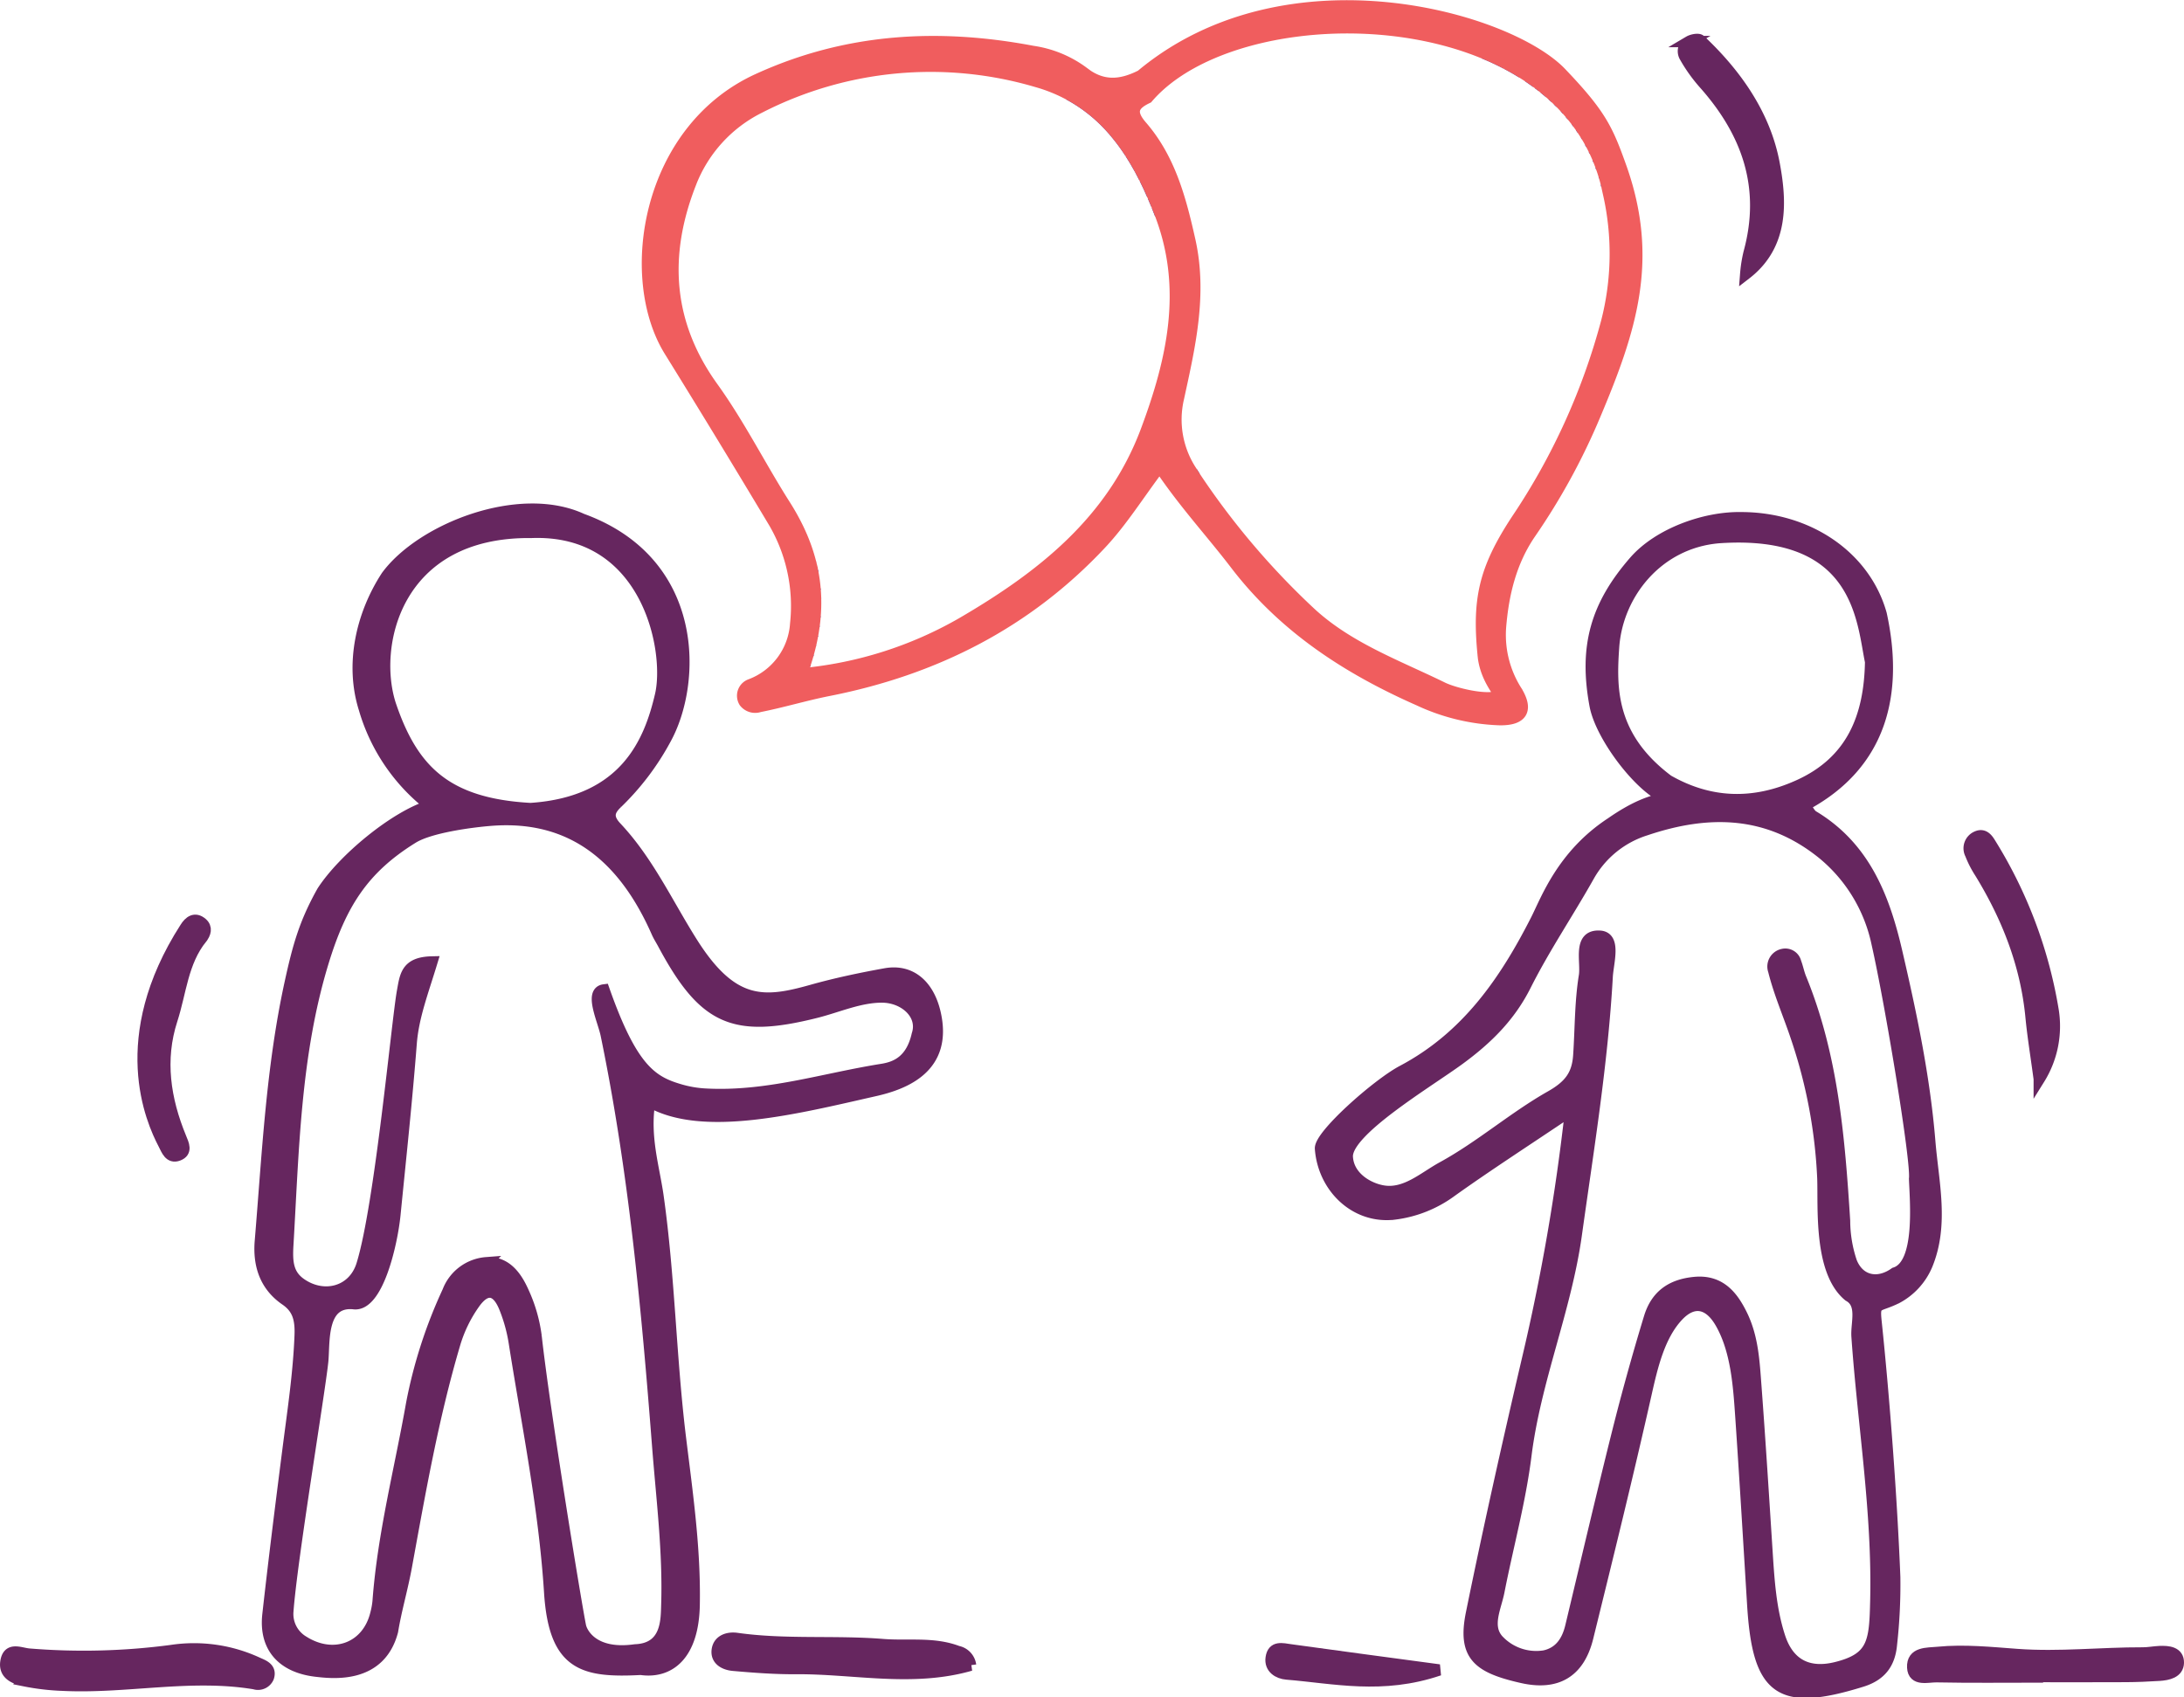<svg xmlns="http://www.w3.org/2000/svg" width="385.498" height="299.682"><g data-name="Group 302" stroke-width="2"><path data-name="Path 417" d="M278.212 21.357c.088.116.172.235.259.352l-.259-.352z" fill="#3943b7" stroke="#3943b7"/><path data-name="Path 418" d="M272.565 15.591q.492.4.967.809-.475-.412-.967-.809z" fill="#3943b7" stroke="#3943b7"/><path data-name="Path 419" d="M271.54 14.791q.323.242.64.491-.319-.249-.64-.491z" fill="#3943b7" stroke="#3943b7"/><path data-name="Path 420" d="M276.212 18.981c.133.143.262.29.392.434-.13-.145-.259-.29-.392-.434z" fill="#3943b7" stroke="#3943b7"/><path data-name="Path 421" d="M274.965 17.712l.457.446c-.15-.151-.304-.298-.457-.446z" fill="#3943b7" stroke="#3943b7"/><path data-name="Path 422" d="M269.724 13.507q.751.5 1.472 1.031-.722-.53-1.472-1.031z" fill="#3943b7" stroke="#3943b7"/><path data-name="Path 423" d="M273.984 16.794c.173.155.344.313.513.471q-.254-.237-.513-.471z" fill="#3943b7" stroke="#3943b7"/><path data-name="Path 424" d="M210.929 84.188q-.276-.418-.531-.835.252.417.531.835z" fill="#3943b7" stroke="#3943b7"/><path data-name="Path 425" d="M261.951 9.404q2.022.836 3.932 1.834-1.907-.998-3.932-1.834z" fill="#3943b7" stroke="#3943b7"/><path data-name="Path 426" d="M266.035 11.319q1.33.7 2.593 1.486-1.261-.783-2.593-1.486z" fill="#3943b7" stroke="#3943b7"/><path data-name="Path 427" d="M268.885 12.968a51.779 51.779 0 0 1 0 0z" fill="#3943b7" stroke="#3943b7"/><path data-name="Path 429" d="M277.104 19.988c.122.143.243.284.362.429-.119-.14-.24-.286-.362-.429z" fill="#3943b7" stroke="#3943b7"/><path data-name="Path 430" d="M282.022 27.929c.048.114.094.23.14.344-.047-.114-.092-.23-.14-.344z" fill="#3943b7" stroke="#3943b7"/><path data-name="Path 431" d="M283.119 30.963c.025.083.047.167.072.25-.025-.083-.047-.167-.072-.25z" fill="#3943b7" stroke="#3943b7"/><path data-name="Path 432" d="M283.508 32.377c.033.128.065.256.1.385-.035-.129-.067-.259-.1-.385z" fill="#3943b7" stroke="#3943b7"/><path data-name="Path 433" d="M282.555 29.288c.042.116.086.231.127.347-.041-.116-.08-.232-.127-.347z" fill="#3943b7" stroke="#3943b7"/><path data-name="Path 434" d="M279.001 22.447c.094.136.188.272.28.41q-.139-.206-.28-.41z" fill="#3943b7" stroke="#3943b7"/><path data-name="Path 435" d="M279.877 23.78c.056.09.113.181.168.272-.055-.091-.112-.182-.168-.272z" fill="#3943b7" stroke="#3943b7"/><path data-name="Path 436" d="M280.644 25.091c.071.128.14.258.209.388-.069-.13-.141-.259-.209-.388z" fill="#3943b7" stroke="#3943b7"/><path data-name="Path 437" d="M281.33 26.414c.048.1.1.193.144.292-.047-.099-.096-.195-.144-.292z" fill="#3943b7" stroke="#3943b7"/><path data-name="Path 438" d="M143.674 110.586l.03-.227-.03.227z" fill="#3943b7" stroke="#3943b7"/><path data-name="Path 439" d="M143.862 108.886c0-.047.007-.094.01-.14a6.584 6.584 0 0 1-.01.14z" fill="#3943b7" stroke="#3943b7"/><path data-name="Path 440" d="M143.873 104.109c0-.04-.007-.08-.01-.121l.01.121z" fill="#3943b7" stroke="#3943b7"/><path data-name="Path 441" d="M143.446 100.974c0-.012 0-.024-.007-.037l.007.037z" fill="#3943b7" stroke="#3943b7"/><path data-name="Path 442" d="M143.108 99.457l-.021-.086z" fill="#3943b7" stroke="#3943b7"/><path data-name="Path 443" d="M143.953 105.575v.145a2.337 2.337 0 0 0 0-.145z" fill="#3943b7" stroke="#3943b7"/><path data-name="Path 444" d="M143.409 112.225l.029-.152-.029.152z" fill="#3943b7" stroke="#3943b7"/><path data-name="Path 445" d="M142.607 115.618l.078-.278z" fill="#3943b7" stroke="#3943b7"/><path data-name="Path 446" d="M142.063 117.379l.087-.259-.087.259z" fill="#3943b7" stroke="#3943b7"/><path data-name="Path 447" d="M143.073 113.829l.026-.119-.026.119z" fill="#3943b7" stroke="#3943b7"/><path data-name="Path 448" d="M196.501 22.992a35.231 35.231 0 0 1 2.959 3.944 35.306 35.306 0 0 0-2.959-3.944z" fill="#3943b7" stroke="#3943b7"/><path data-name="Path 449" d="M141.57 94.879l-.018-.044z" fill="#3943b7" stroke="#3943b7"/><path data-name="Path 450" d="M203.526 34.667q.305.707.6 1.424-.29-.717-.6-1.424z" fill="#3943b7" stroke="#3943b7"/><path data-name="Path 451" d="M196.478 22.964a27.575 27.575 0 0 0-7.783-6.267 27.6 27.6 0 0 1 7.783 6.267z" fill="#3943b7" stroke="#3943b7"/><path data-name="Path 452" d="M199.522 27.032q.878 1.359 1.664 2.8-.787-1.439-1.664-2.8z" fill="#3943b7" stroke="#3943b7"/><path data-name="Path 454" d="M204.236 36.37q.3.736.583 1.48-.285-.745-.583-1.48z" fill="#3943b7" stroke="#3943b7"/><path data-name="Path 455" d="M201.24 29.933q.377.694.735 1.407-.358-.712-.735-1.407z" fill="#3943b7" stroke="#3943b7"/><path data-name="Path 456" d="M202.071 31.534q.358.717.7 1.447-.341-.734-.7-1.447z" fill="#3943b7" stroke="#3943b7"/><path data-name="Path 457" d="M202.767 32.983q.335.72.653 1.454-.314-.732-.653-1.454z" fill="#3943b7" stroke="#3943b7"/><path data-name="Path 464" d="M154.314 192.573c5.345-1.191 13.024-4.1 10.711-13.846-1.082-4.56-4.085-7.634-8.766-6.788-4.369.789-8.734 1.708-13 2.909-8.355 2.35-13.958 2.857-21.078-8.4-4.35-6.877-7.767-14.385-13.408-20.383-1.659-1.763-1.277-2.949.167-4.309a45.874 45.874 0 0 0 8.472-11.164c5.512-9.836 6.218-31.322-14.681-38.933-11.061-5.115-28.353 1.7-34.49 10.059-4.46 6.849-6.4 15.605-3.929 23.412a33.386 33.386 0 0 0 11.627 17.1c-6.27 1.918-15.368 9.477-19.033 15.148-3.133 5.581-4.286 9.75-5.685 16.153-3.285 15.024-3.985 30.328-5.261 45.567-.341 4.075.731 7.844 4.453 10.4 2.171 1.489 2.681 3.383 2.568 6.287-.26 6.69-1.253 13.248-2.1 19.849-1.256 9.8-2.489 19.6-3.584 29.418-.655 5.877 2.691 9.3 8.442 9.984 3.18.378 11.359 1.255 13.541-7.056.607-3.742 1.7-7.349 2.455-11.474 2.4-13.13 4.7-26.281 8.487-39.117a24.246 24.246 0 0 1 3.533-7.3c2.013-2.823 3.915-2.6 5.28.679a28.279 28.279 0 0 1 1.772 6.421c2.3 14.6 5.272 29.063 6.217 43.9.825 12.947 5.875 14.167 16.085 13.635 5.02.73 9.247-2.488 9.417-11.346.19-9.916-1.215-19.646-2.418-29.435-1.748-14.21-1.955-28.56-3.969-42.781-.726-5.126-2.47-10.417-1.464-16.667 9.384 5.365 25.772 1.222 39.639-1.922zm-85.3-67.839c-3.638-10.553.8-31.015 24.782-30.738 20.48-.774 24.65 20.809 22.8 28.734-1.887 8.081-6.111 18.92-22.964 20.024-14.751-.816-20.703-6.661-24.615-18.02zm37.995 57.976c4.951 23.992 7.2 48.282 9.089 72.655.727 9.356 1.908 18.665 1.6 28.068-.086 2.6.035 7.653-5.585 7.859-7.435 1.054-9.412-3-9.658-4.192-.793-3.861-6.369-37.928-7.831-51.177a26.862 26.862 0 0 0-2.241-7.791c-1.215-2.739-3.062-5.409-6.54-5.193a7.9 7.9 0 0 0-6.783 5.071 84.9 84.9 0 0 0-6.375 19.7c-2.054 11.659-5.066 23.16-5.943 35.02a13.639 13.639 0 0 1-.4 2.185c-1.463 6.045-7.446 8.3-12.852 4.851a5.625 5.625 0 0 1-2.687-5.264c.659-9.1 5.546-38.421 6.147-44.084.35-3.3-.451-10.761 5.406-10.262 4.262.694 6.836-10.541 7.35-15.721 1-10.074 2.083-20.142 2.868-30.234.366-4.712 2.049-9.043 3.662-14.365-4.509.1-4.676 2.372-5.189 5.21-.965 5.346-3.911 37.8-7.154 48.25-1.493 4.813-6.705 6.178-10.775 3.357-2.372-1.645-2.49-3.916-2.316-6.861.985-16.723 1.255-33.526 6.184-49.778 3.172-10.459 7.147-16.685 15.878-22.088 3.015-1.866 10.221-2.83 13.733-3.111 14.764-1.182 23.756 7.03 29.379 19.813.3.676.71 1.3 1.06 1.955 7.181 13.423 12.386 15.82 26.995 12.156 3.862-.968 7.723-2.74 11.7-2.712 3.91.029 7.36 3.07 6.179 6.636-1.058 4.715-3.868 5.773-6.22 6.147-10.451 1.664-20.338 4.958-31.191 4.36a19.737 19.737 0 0 1-4.364-.734c-4.971-1.438-8.533-3.475-13.522-17.661-2.584.335-.144 5.317.396 7.935z" fill="#66265f" stroke="#66265f"/><path data-name="Path 465" d="M334.844 229.142a11.806 11.806 0 0 0 5.283-5.807c2.942-7.133 1.089-14.548.49-21.843-.931-11.335-3.278-22.465-5.851-33.54-2.235-9.624-5.695-18.427-14.721-23.85-.574-.345-.892-1.117-1.5-1.913 13.643-7.263 16.53-19.865 13.5-33.765-2.846-10.151-12.832-17.023-24.747-17.02-6.317-.114-14.505 2.774-18.8 7.706-6.736 7.741-8.873 14.992-6.946 25.409 1.045 5.647 8.31 15.048 12.765 16.452-2.724.2-6.051 1.629-9.9 4.311-8.658 5.659-11.481 13.625-13.272 17.142-5.552 10.907-12.273 20.654-23.59 26.642-4.491 2.377-14.641 11.389-14.472 13.725.489 6.765 6.039 12.329 12.96 11.556a21.394 21.394 0 0 0 10.187-4.055c6.363-4.538 12.935-8.781 20.993-14.2a367.821 367.821 0 0 1-7.619 43.948c-3.476 14.883-6.821 29.8-9.869 44.78-1.52 7.468 1.131 9.583 8.943 11.347 6.042 1.363 10.039-.855 11.571-7.08 3.534-14.356 7.081-28.712 10.321-43.135 1.076-4.788 2.343-10.153 5.585-13.613 2.787-2.975 5.542-2.27 7.533 1.161 2.8 4.831 3.221 11.123 3.593 16.565.758 11.086 1.413 22.179 2.1 33.27.939 15.155 4.673 18.026 19.242 13.5 3.431-1.066 4.954-3.225 5.239-6.578a94.888 94.888 0 0 0 .572-11.829c-.549-13.823-1.861-31.384-3.3-45.132-.369-3.507.252-2.421 3.71-4.154zm-50.031-114.921c.658-9.365 7.778-18.385 18.543-19.3 24.928-1.738 25.349 14.891 26.829 21.923-.174 9.8-3.343 17.563-12.623 21.789-8.4 3.827-16.117 3.162-23.147-.852-10.295-7.73-10.102-16.396-9.602-23.56zm41.98 108.591a23 23 0 0 1-1.213-7.273c-.922-14.565-2.1-29.092-7.723-42.814-.372-.907-.548-1.894-.9-2.814a1.88 1.88 0 0 0-2.261-1.4 2.174 2.174 0 0 0-1.617 2.864c1.013 4.06 2.72 7.906 4.029 11.873a89.626 89.626 0 0 1 4.644 24.742c.19 5.116-.7 16.454 4.572 20.8 2.6 1.416 1.3 4.79 1.462 7.167 1.088 15.513 3.676 30.923 3.319 46.533-.167 7.334-.366 10.288-7 11.926-4.955 1.224-8.4-.6-9.964-5.364-1.628-4.959-1.936-10.181-2.27-15.372-.619-9.616-1.219-19.234-1.94-28.842-.336-4.471-.53-8.767-2.545-12.81-1.55-3.108-3.725-6.029-8.261-5.6-4.232.4-6.818 2.391-7.979 6.205q-3.019 9.915-5.552 19.977c-2.878 11.494-5.568 23.035-8.33 34.559-.621 2.591-1.96 4.619-4.678 5.2a9.171 9.171 0 0 1-8.193-2.865c-2.116-2.444-.393-5.641.175-8.541 1.568-8 3.755-15.923 4.763-23.992 1.663-13.323 7.046-25.734 8.893-38.969 2.116-15.158 4.6-30.276 5.457-45.579.14-2.5 1.558-6.959-1.284-7.133-3.913-.241-2.317 4.508-2.724 7.006-.752 4.613-.68 9.358-1 14.045-.228 3.367-1.564 5.292-4.943 7.206-6.589 3.732-12.39 8.852-19.114 12.529-3.292 1.8-6.518 4.851-10.472 4.2-2.631-.432-6.129-2.437-6.334-6.014-.268-4.587 14.213-13.168 19.76-17.231 4.878-3.573 8.918-7.521 11.695-13.047 3.321-6.611 7.5-12.783 11.136-19.245a17.543 17.543 0 0 1 10.1-8.221c11.135-3.753 21.707-3.569 31.357 4.308a27.962 27.962 0 0 1 9.479 15.781c2.4 10.584 7 38.415 6.61 41.5.131 3.825 1.223 15.214-3.482 16.644-2.952 2.115-6.292 1.5-7.672-1.939z" fill="#66265f" stroke="#66265f"/><path data-name="Path 466" d="M264.738 127.057c3.888.044 4.984-1.658 2.988-4.984a18.474 18.474 0 0 1-2.879-11.275c.477-5.99 1.866-11.721 5.334-16.738a115.2 115.2 0 0 0 11.349-20.788c6.346-15.051 10.41-27.465 4.541-43.874-2.329-6.512-3.509-9.153-10.363-16.348-9.09-9.837-48.434-21.341-74.289.272-3.522 1.784-6.837 2.152-10.32-.645a19.687 19.687 0 0 0-8.821-3.6c-16.69-3.168-32.874-2.25-48.527 4.92-19.631 8.991-23.608 34.966-15.553 47.965q9.155 14.776 18.1 29.723a29.273 29.273 0 0 1 4.152 18.44 12.331 12.331 0 0 1-7.965 10.738 2.085 2.085 0 0 0-1.083 3.075 2.391 2.391 0 0 0 2.652.8c4.113-.816 8.12-2.036 12.253-2.852 18.63-3.68 34.9-11.856 48.056-25.918 3.711-3.967 6.532-8.542 10.322-13.575 4.264 6.389 9.11 11.6 13.4 17.214 8.516 11.141 19.745 18.439 32.318 23.99a36.492 36.492 0 0 0 14.335 3.46zM202.31 76.073c-5.986 15.982-18.491 25.775-32.6 33.986a69.475 69.475 0 0 1-28.2 8.91c.2-.535.382-1.064.557-1.591l.086-.259q.245-.757.457-1.5l.077-.278c.14-.508.272-1.013.389-1.513l.026-.119q.173-.747.309-1.483c.01-.051.021-.1.029-.153a34.912 34.912 0 0 0 .266-1.713q.1-.74.157-1.473c0-.047.007-.094.011-.14a29.775 29.775 0 0 0 .083-3.026v-.145q-.021-.736-.079-1.466c0-.04-.007-.08-.011-.121a28.384 28.384 0 0 0-.417-3.015l-.007-.037c-.1-.5-.208-.99-.331-1.483l-.021-.086a31.218 31.218 0 0 0-1.516-4.489l-.018-.044q-.316-.744-.673-1.487a40.353 40.353 0 0 0-2.317-4.151c-4.354-6.847-8-14.188-12.768-20.815-8.08-11.233-8.869-23.23-3.957-35.869a24.9 24.9 0 0 1 12.169-13.488 66.126 66.126 0 0 1 48.969-4.626 28.211 28.211 0 0 1 5.718 2.3h0a27.573 27.573 0 0 1 7.783 6.267l.024.028a35.3 35.3 0 0 1 2.959 3.944l.062.1q.878 1.359 1.664 2.8l.054.1q.377.694.735 1.407c.032.064.064.128.1.193q.358.717.7 1.447h0q.335.72.653 1.454c.034.077.068.153.1.23q.305.707.6 1.424l.112.279q.3.736.583 1.48c5.001 13.109 2.153 25.746-2.517 38.221zm8.619 8.115a28.944 28.944 0 0 1-.531-.835l-.041-.069a16.588 16.588 0 0 1-2.352-12.991c1.979-9.114 4.147-18.283 2.006-27.86-1.635-7.314-3.513-14.4-8.506-20.166-2.119-2.447-1.566-3.77 1.049-5 10.621-12.436 39-16.287 59.4-7.859h0q2.023.836 3.932 1.834l.154.081q1.329.7 2.593 1.486l.261.163c.262.165.522.331.78.5l.054.037q.751.5 1.472 1.031c.115.085.23.168.344.254q.323.242.64.491c.13.1.258.206.385.309q.492.4.967.809c.151.131.3.261.451.395q.26.233.513.471.236.221.468.446l.457.446q.4.405.79.823c.133.144.262.289.392.434q.253.284.5.572c.122.143.243.284.362.429.254.309.5.621.746.94.088.116.173.235.259.352q.27.365.53.738.141.2.281.41.305.456.6.923c.056.09.113.181.168.272q.309.512.6 1.039c.071.129.14.258.209.388q.246.462.477.935c.048.1.1.193.144.292q.287.6.548 1.223c.048.114.093.23.14.344q.2.5.393 1.015c.042.116.086.231.127.347.154.437.3.879.437 1.328.025.083.047.167.072.25q.169.575.318 1.163c.033.128.065.256.1.385.114.473.221.95.315 1.436a48.192 48.192 0 0 1-.354 22.674 116.389 116.389 0 0 1-15.881 34.918c-5.821 8.879-6.9 14.238-5.847 24.326.538 3.918 2.929 6.207 2.793 6.731-2.088 1.027-7.988-.444-9.987-1.421-8.171-4-16.9-7.119-23.658-13.515a135.387 135.387 0 0 1-20.07-23.724z" fill="#f05d5e" stroke="#f05d5e"/><path data-name="Path 467" d="M45.422 293.559a26.693 26.693 0 0 0-15.2-2.148 117.738 117.738 0 0 1-25.086.625c-1.593-.137-3.727-1.306-4.1 1.427-.3 2.206 1.652 2.923 3.315 3.283a41.321 41.321 0 0 0 6.607.779c11.325.577 22.628-2.151 33.973-.26a1.984 1.984 0 0 0 2.443-1.123c.54-1.663-.92-2.111-1.952-2.583z" fill="#66265f" stroke="#66265f"/><path data-name="Path 468" d="M169.04 291.567c-4.284-1.632-8.779-.857-13.179-1.21-8.589-.689-17.232.129-25.8-1.086-1.491-.211-3.189.262-3.449 2-.271 1.812 1.306 2.605 2.8 2.737 3.683.325 7.388.608 11.082.581 10.252-.076 20.555 2.366 30.824-.591a2.877 2.877 0 0 0-2.278-2.431z" fill="#66265f" stroke="#66265f"/><path data-name="Path 469" d="M381.195 291.589c-.987.041-1.972.246-2.956.243-7.386-.023-14.725.821-22.173.278-4.6-.336-9.344-.836-14.022-.376-1.864.183-4.576-.057-4.429 2.674.129 2.418 2.684 1.59 4.213 1.621 5.931.121 11.865.049 17.8.049v-.076c5.194 0 10.388.019 15.582-.01 1.978-.011 3.958-.094 5.932-.22 1.525-.1 3.318-.477 3.357-2.2.041-1.888-1.765-2.046-3.304-1.983z" fill="#66265f" stroke="#66265f"/><path data-name="Path 470" d="M308.137 48.38c6.665-5.13 6.277-12.732 5.009-19.5-1.595-8.517-6.636-15.753-13.041-21.774-.322-.3-1.435-.088-1.975.231a1.959 1.959 0 0 0-.783 2.581 27.683 27.683 0 0 0 3.39 4.788c7.687 8.618 11.145 18.312 8.013 29.843a23.722 23.722 0 0 0-.613 3.831z" fill="#66265f" stroke="#66265f"/><path data-name="Path 471" d="M35.6 165.624c.645-.8.972-1.839.055-2.624-1.266-1.087-2.248-.3-2.943.813-12.494 19.47-5.99 34.007-3.814 38.165.531 1.014 1.02 2.571 2.572 1.976 1.58-.6.911-1.948.446-3.074-2.794-6.78-3.868-13.766-1.57-20.848 1.575-4.853 1.862-10.202 5.254-14.408z" fill="#66265f" stroke="#66265f"/><path data-name="Path 472" d="M358.504 179.556c.32 3.343.871 6.663 1.444 10.943a17.6 17.6 0 0 0 2.443-12.143 80.487 80.487 0 0 0-11.1-29.47c-.477-.785-1.152-1.717-2.364-1.164a2.225 2.225 0 0 0-1.093 3.083 17.8 17.8 0 0 0 1.679 3.269c4.812 7.858 8.105 16.233 8.991 25.482z" fill="#66265f" stroke="#66265f"/><path data-name="Path 473" d="M224.38 292.69c-.266 1.838 1.265 2.74 2.731 2.859 8.417.686 16.873 2.709 26.924-.714-9.811-1.322-18.015-2.409-26.212-3.549-1.492-.208-3.139-.704-3.443 1.404z" fill="#66265f" stroke="#66265f"/></g></svg>
